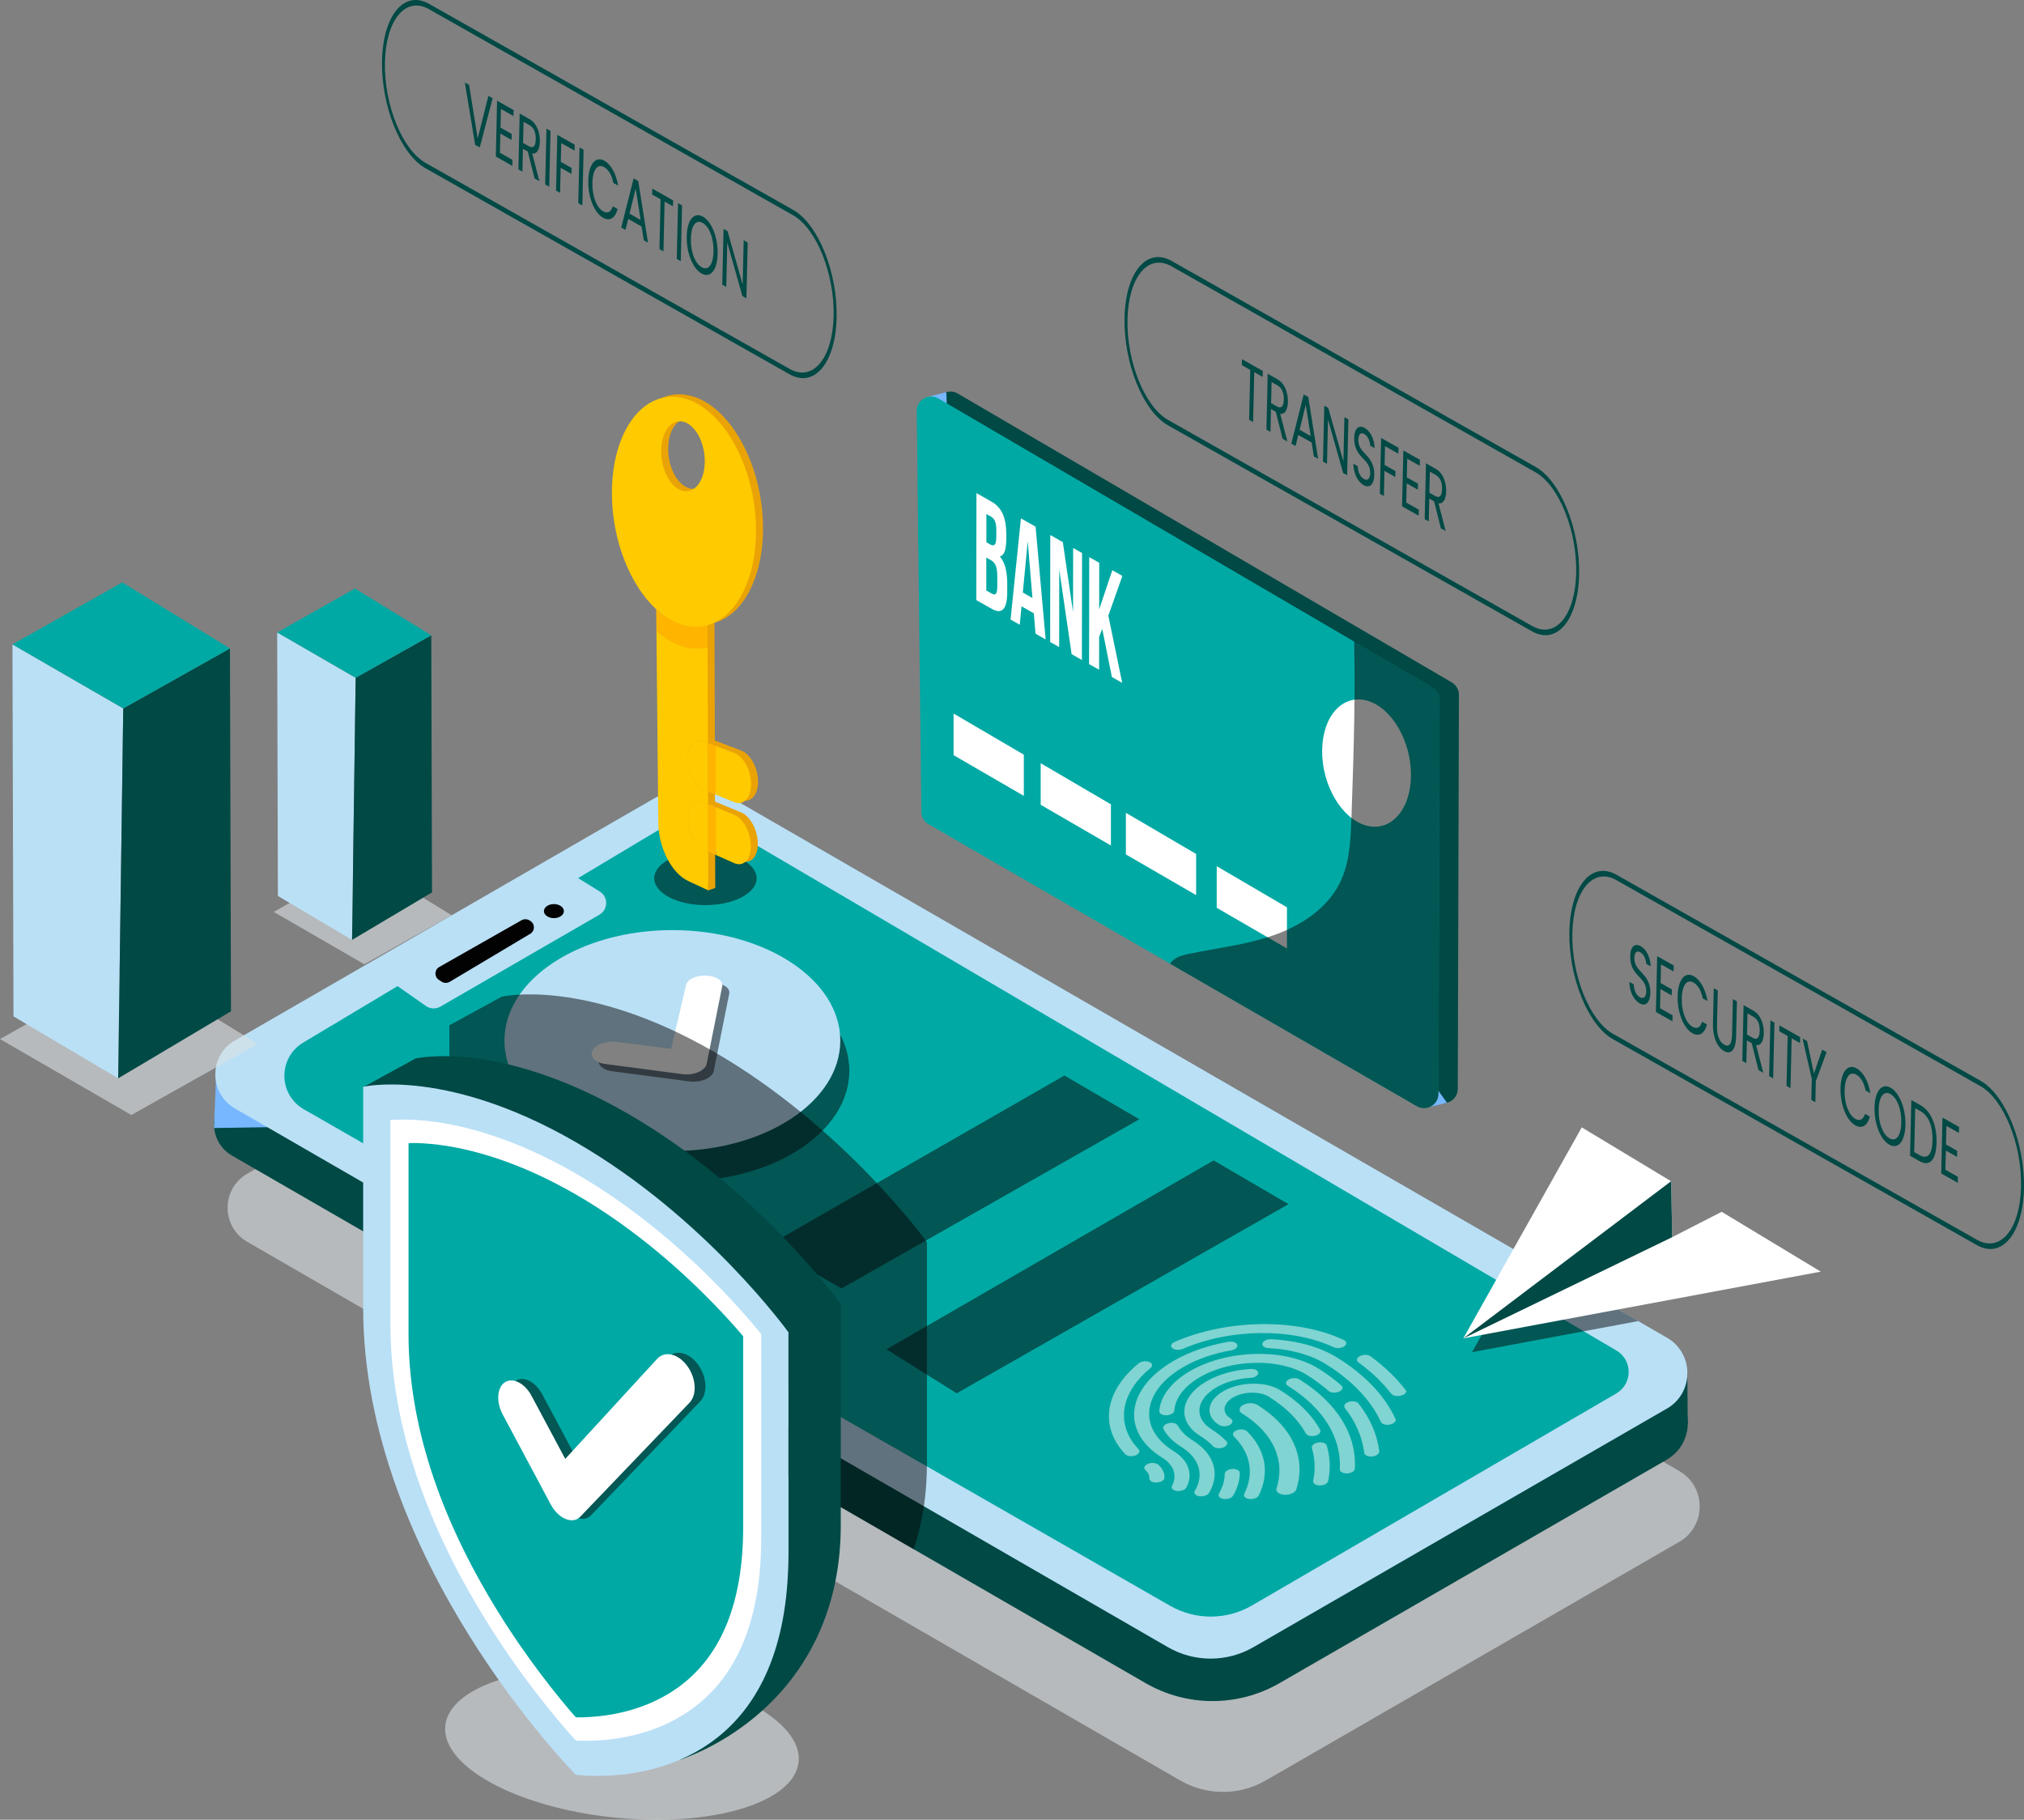 <?xml version="1.0" encoding="UTF-8"?><svg xmlns="http://www.w3.org/2000/svg" width="604.53" height="543.52" xmlns:xlink="http://www.w3.org/1999/xlink" viewBox="0 0 604.53 543.52"><rect x="0" y="0" width="604.53" height="543.52" fill="#808080" stroke="none"/><defs><style>.cls-1{fill:#020202;}.cls-1,.cls-2,.cls-3,.cls-4,.cls-5,.cls-6,.cls-7,.cls-8,.cls-9,.cls-10,.cls-11,.cls-12,.cls-13{stroke-width:0px;}.cls-1,.cls-14,.cls-13{mix-blend-mode:soft-light;}.cls-15,.cls-14,.cls-13{opacity:.5;}.cls-2{fill:#bae0f6;}.cls-3{fill:#77b7ff;}.cls-16{clip-path:url(#clippath-2);}.cls-17{isolation:isolate;}.cls-4{fill:none;}.cls-5{fill:#00a9a4;}.cls-6,.cls-13{fill:#050505;}.cls-18{clip-path:url(#clippath-1);}.cls-7{fill:#ffb500;}.cls-8{fill:#004945;}.cls-9{fill:#eaa306;}.cls-19{clip-path:url(#clippath);}.cls-10{fill:#ffca00;}.cls-11{fill:#dae1e5;opacity:.6;}.cls-12{fill:#fff;}</style><clipPath id="clippath"><polygon class="cls-4" points="370.3 458.87 312.27 422.83 377.67 385.42 435.7 421.47 370.3 458.87"/></clipPath><clipPath id="clippath-1"><polygon class="cls-4" points="394.76 242.87 395.04 205.58 421.57 212.97 421.29 250.26 394.76 242.87"/></clipPath><clipPath id="clippath-2"><polygon class="cls-4" points="291.6 179.23 291.65 147.28 335.23 172.01 335.18 203.96 291.6 179.23"/></clipPath></defs><g class="cls-17"><g id="Layer_2"><g id="Layer_1-2"><path class="cls-11" d="M501.54,460.53l-123.52,71.27c-7.89,4.54-17.6,4.54-25.48,0L73.86,370.91c-7.84-4.53-7.84-15.83,0-20.35l124.85-72.08c7.44-4.31,16.6-4.31,24.06,0l236.65,136.56,33.56,19.36,8.58,4.96c8.14,4.71,8.14,16.47-.02,21.18Z"/><path class="cls-8" d="M497.8,435.99l-115.62,66.72c-12.4,7.15-27.66,7.15-40.05-.02l-69.22-39.97-138.27-79.84-65.3-37.7c-6.31-3.63-7.1-12.03-2.41-16.87.69-.69,1.48-1.33,2.41-1.85l134.96-77.92c2.05-1.19,4.59-1.19,6.66,0l286.84,165.56c1.55.89,2.81,2.04,3.78,3.33,4.36,5.75,3.1,14.58-3.78,18.55Z"/><path class="cls-8" d="M503.96,409.35l.14,15.9-20.46,5.55s2.33-22.75,2.8-22.66c.47.09,17.53,1.21,17.53,1.21Z"/><polygon class="cls-3" points="64.7 317.7 63.91 336.91 108.94 336.21 64.7 317.7"/><path class="cls-2" d="M497.86,420.72l-123.52,71.27c-7.89,4.54-17.6,4.54-25.48,0L70.19,331.09c-7.84-4.53-7.84-15.83,0-20.35l124.85-72.08c7.44-4.31,16.6-4.31,24.06,0l236.65,136.56,33.56,19.36,8.58,4.96c8.14,4.71,8.14,16.47-.02,21.18Z"/><path class="cls-5" d="M90.56,311.4l28.24-16.9,82.67-49.46c3.62-2.17,8.14-2.18,11.77-.05l269.54,158.37c4.91,2.88,4.89,9.98-.03,12.84l-108.79,63.31c-7.57,4.41-16.92,4.44-24.51.08L90.75,331.32c-7.65-4.39-7.76-15.39-.19-19.92Z"/><path class="cls-2" d="M127.2,300.45l-10.06-7.04,53.98-32.1,7.97,4.94c2.64,1.58,2.6,5.41-.06,6.95l-47.49,27.45c-1.36.79-3.06.71-4.35-.2Z"/><path class="cls-1" d="M131.21,288.81l24.55-13.95c.72-.41,1.61-.41,2.32,0l.25.15c1.51.87,1.52,3.01.03,3.9l-24.01,14.32c-.77.46-1.73.44-2.48-.05l-.79-.52c-1.42-.93-1.35-3.01.13-3.85Z"/><path class="cls-1" d="M168.42,272.13c0,1.16-1.34,2.1-2.98,2.1s-2.98-.94-2.98-2.1,1.34-2.1,2.98-2.1,2.98.94,2.98,2.1Z"/><g class="cls-15"><g class="cls-17"><g class="cls-19"><path class="cls-12" d="M371.25,419.65c-1.24.71-1.39,1.84-.29,2.51,9.62,5.97,12.95,14.29,10.31,22.36-.4,1.26,1.43,2.23,3.52,1.87.54-.09,1.02-.27,1.42-.49.48-.28.83-.63.95-1.02,2.97-9.12-.78-18.51-11.58-25.25-.96-.6-2.65-.71-3.91-.18-.15.06-.29.13-.42.2"/><path class="cls-12" d="M369.03,427.35c-.79.45-1.03,1.16-.49,1.68,5.12,5.09,6.02,11.3,3.11,17.11-.43.87.58,1.66,2.06,1.6.59-.02,1.16-.18,1.58-.42.3-.17.53-.39.66-.63,3.26-6.53,2.27-13.49-3.49-19.19-.61-.61-1.98-.75-3.06-.33-.14.05-.26.11-.38.18"/><path class="cls-12" d="M365.4,415.53c-5.02,2.87-5.57,7.4-1.23,10.1.82.51,2.24.48,3.18-.06.93-.53,1.04-1.38.22-1.89-2.71-1.69-2.37-4.52.78-6.32,3.14-1.79,7.9-1.88,10.61-.2,5.03,3.12,8.75,6.81,11.06,10.96.37.68,1.64.99,2.82.7.3-.07.56-.18.79-.32.66-.38.96-.94.67-1.45-2.49-4.49-6.5-8.47-11.94-11.85-4.34-2.69-11.97-2.55-16.98.31"/><path class="cls-12" d="M392.59,431.22c-.58.33-.88.81-.76,1.27.96,3.26,1.07,6.55.39,9.8-.23,1.06,1.57,1.74,3.19,1.19.19-.06.36-.14.51-.23.41-.23.69-.54.77-.88.74-3.51.63-7.08-.4-10.61-.21-.71-1.38-1.12-2.6-.92-.43.07-.8.2-1.1.37"/><path class="cls-12" d="M384.88,412.03c-.94.54-1.04,1.38-.22,1.89,10.9,6.77,16.01,15.73,15.52,24.9-.07,1.13,2.08,1.68,3.6.9.04-.02.09-.05.13-.07.47-.27.75-.63.77-1.01.52-9.82-4.92-19.41-16.62-26.67-.82-.51-2.25-.48-3.18.06"/><path class="cls-12" d="M360.49,412.49c-8.15,4.66-9.05,12.02-2,16.4,1.49.93,2.79,1.96,3.84,3.07.59.62,1.95.78,3.05.37.15-.06.29-.13.41-.2.77-.44,1.02-1.13.52-1.66-1.22-1.28-2.7-2.47-4.41-3.54-5.43-3.37-4.74-9.03,1.53-12.62,2.79-1.6,6.37-2.58,10.08-2.77.58-.03,1.11-.19,1.52-.42.47-.27.77-.64.78-1.03.02-.74-.98-1.28-2.21-1.21-4.82.25-9.47,1.53-13.1,3.61"/><path class="cls-12" d="M366.6,439.15c-.47.27-.78.64-.79,1.05-.04,1.99-.62,3.97-1.72,5.87-.46.79.31,1.58,1.64,1.66.71.04,1.42-.12,1.93-.41.29-.17.52-.38.66-.62,1.28-2.18,1.96-4.46,1.99-6.75.02-.74-.98-1.28-2.24-1.21-.56.03-1.08.19-1.48.41"/><path class="cls-12" d="M402.27,418.95c-.77.44-.96,1.13-.54,1.66,3.28,4.21,5.17,8.72,5.74,13.33.14,1.1,2.35,1.45,3.68.69.1-.06.2-.12.29-.19.37-.29.57-.64.52-.97-.62-4.94-2.65-9.76-6.17-14.25-.54-.71-2.12-.91-3.31-.37-.07.03-.14.07-.21.11"/><path class="cls-12" d="M355.58,409.43c-5.64,3.23-9.04,7.61-9.32,12.04-.04.73.93,1.29,2.16,1.24.6-.02,1.15-.18,1.56-.42.45-.26.75-.62.77-1,.24-3.7,3.07-7.35,7.77-10.04,9.4-5.38,23.68-5.64,31.81-.59,2.38,1.48,4.57,3.09,6.48,4.78.67.58,2.05.68,3.11.23l.27-.14c.83-.47,1.03-1.22.43-1.74-2.04-1.79-4.36-3.5-6.9-5.07-9.76-6.06-26.88-5.74-38.15.71"/><path class="cls-12" d="M348.22,425.38c-.7.4-.97,1.03-.68,1.55,1.12,1.97,2.88,3.72,5.27,5.21,5.58,3.46,6.85,8.54,4.07,13.11-.43.71.14,1.44,1.28,1.63.81.13,1.7-.03,2.31-.38.28-.16.5-.35.63-.58,3.33-5.5,1.8-11.58-4.89-15.73-2.02-1.25-3.51-2.74-4.42-4.41-.41-.75-1.89-1.05-3.17-.59-.15.05-.29.12-.41.19"/><path class="cls-12" d="M377.8,400.42c-.37.21-.64.49-.74.8-.22.74.58,1.38,1.79,1.44,6.74.33,12.66,1.99,17.14,4.77,7.83,4.87,13.38,10.68,16.47,17.27.32.69,1.56,1.04,2.76.77.34-.07.63-.19.88-.33.64-.37.94-.9.7-1.39-3.27-6.98-9.13-13.13-17.41-18.27-5.15-3.2-11.98-5.1-19.72-5.48-.7-.04-1.39.13-1.89.42"/><path class="cls-12" d="M350.67,406.39c-14.41,8.24-16.01,21.25-3.54,28.99,3.56,2.21,4.5,5.41,2.94,8.36-.32.61.08,1.22.97,1.48.88.26,1.93.11,2.64-.3.31-.18.55-.4.68-.66,2.02-3.83.81-7.97-3.82-10.84-10.85-6.74-9.46-18.05,3.07-25.21,4.03-2.31,8.92-4,14.14-4.89.41-.07.77-.2,1.06-.36.58-.33.89-.82.74-1.29-.22-.7-1.39-1.11-2.61-.91-6.01,1.02-11.63,2.97-16.27,5.62"/><path class="cls-12" d="M406.06,405.09c-.88.5-1.03,1.3-.34,1.81,3.98,2.9,7.23,6.04,9.8,9.35.71.92,2.65.89,3.75.26.45-.26.76-.61.78-1.04-2.76-3.68-6.32-7.17-10.7-10.38-.74-.54-2.16-.58-3.16-.07-.04.02-.09.04-.13.07"/><path class="cls-12" d="M350.57,400.92c-.83.48-1.03,1.22-.42,1.74.67.58,2.05.68,3.11.23,14.12-6.13,32.66-6.33,45.09-.5.87.4,2.14.32,2.98-.16l.2-.14c.84-.6.75-1.43-.17-1.87-13.91-6.53-34.69-6.29-50.52.57-.1.04-.19.09-.28.14"/><path class="cls-12" d="M340.4,406.98c-.11.06-.21.13-.3.21-10.18,8.32-11.75,18.97-4.01,27.14.58.61,1.95.78,3.04.37.16-.06.29-.13.42-.2.77-.44,1.01-1.13.51-1.65-6.91-7.29-5.51-16.81,3.57-24.23.77-.63.59-1.45-.39-1.84-.86-.34-2.05-.24-2.85.22"/><path class="cls-12" d="M342.55,437.36c-.82.47-1.03,1.22-.42,1.74.83.73,1.22,1.6,1.15,2.47-.02.4.27.76.78.98.92.41,2.2.27,3-.18.42-.24.7-.56.73-.93.1-1.37-.46-2.73-1.71-3.87-.57-.53-1.71-.79-2.75-.51-.3.08-.55.18-.77.3"/></g></g></g><path class="cls-8" d="M279.59,121.28l1.38,119.77c.02,1.51.83,2.9,2.14,3.66l145.87,84.21c2.85,1.65,6.42-.41,6.43-3.7l.34-117.68c0-1.53-.8-2.94-2.12-3.71l-147.59-86.3c-2.88-1.68-6.48.42-6.45,3.75Z"/><polygon class="cls-3" points="427.18 330.57 432.19 329.36 425.86 320.57 427.18 330.57"/><polygon class="cls-3" points="276.92 118.6 282.65 117.13 283.14 131.28 276.92 118.6"/><path class="cls-5" d="M429.98,209.03l-.35,117.68c0,3.28-3.57,5.33-6.43,3.7l-73.71-42.56-72.15-41.67c-1.31-.76-2.14-2.14-2.15-3.65l-1.38-119.77c-.03-3.33,3.58-5.43,6.46-3.75l124.18,72.6,23.42,13.69c1.31.77,2.12,2.19,2.12,3.72Z"/><polygon class="cls-12" points="284.82 213.12 284.82 225.55 305.8 237.71 305.8 225.41 284.82 213.12"/><polygon class="cls-12" points="310.83 227.95 310.83 240.37 331.81 252.53 331.81 240.24 310.83 227.95"/><polygon class="cls-12" points="336.28 242.77 336.28 255.2 357.26 267.35 357.26 255.06 336.28 242.77"/><polygon class="cls-12" points="363.41 258.71 363.41 271.14 384.39 283.3 384.39 271 363.41 258.71"/><g class="cls-17"><g class="cls-18"><path class="cls-12" d="M408.31,209.27c-7.33-2.04-13.34,4.64-13.41,14.94-.08,10.3,5.8,20.31,13.13,22.35,7.33,2.04,13.33-4.66,13.4-14.96.08-10.3-5.79-20.29-13.12-22.33"/></g></g><g class="cls-17"><g class="cls-16"><path class="cls-12" d="M294.59,176.36v-9.83s1.35.76,1.35.76c.69.39,1.18.95,1.48,1.67.3.72.45,1.83.45,3.32v2.78c0,1.19-.14,1.93-.4,2.25-.27.3-.65.32-1.16.03l-1.71-.97M294.61,161.97v-8.44s1.46.82,1.46.82c.53.3.91.77,1.15,1.43.24.66.37,1.56.36,2.72v1.78c0,1.28-.16,2.07-.48,2.37-.32.31-.75.3-1.32-.02l-1.17-.66M296.16,149.84l-4.51-2.56-.05,31.95,4.7,2.66c1.5.85,2.64.85,3.4,0,.76-.86,1.14-2.53,1.14-5v-2.6c0-1.71-.16-3.24-.49-4.61-.33-1.35-.91-2.52-1.72-3.5.67-.14,1.16-.65,1.47-1.54.31-.89.47-2.16.47-3.81v-1.14c0-2.47-.34-4.51-1.03-6.11-.7-1.62-1.83-2.86-3.38-3.74"/><path class="cls-12" d="M305.5,176.98l1.46-15.34,1.41,16.97-2.87-1.63M309.3,157.3l-4.37-2.48-3.09,30.22,2.74,1.56.53-5.5,3.67,2.08.51,6.09,3.02,1.71-3-33.68"/><polyline class="cls-12" points="323.19 165.18 320.53 163.67 320.5 182.79 317.45 161.93 313.7 159.8 313.66 191.75 316.35 193.27 316.38 170.13 320.07 195.39 323.14 197.13 323.19 165.18"/><polyline class="cls-12" points="335.23 172.01 332.23 170.31 328.3 182 328.32 168.09 325.33 166.4 325.29 198.35 328.28 200.04 328.29 190.23 329.22 187.83 332.1 202.21 335.18 203.96 331.04 183.88 335.23 172.01"/></g></g><path class="cls-13" d="M429.98,209.03l-.35,117.68c0,3.28-3.57,5.33-6.43,3.7l-73.71-42.56c.25-.42.59-.79.98-1.13,1.25-1.06,2.91-1.46,4.51-1.8,8.49-1.77,17.21-2.71,25.4-5.57,8.19-2.86,16.06-7.97,19.87-15.78,2.88-5.9,3.16-12.7,3.4-19.28.35-10.23.71-20.44.86-30.67.12-7.33.12-14.67-.05-22.02l23.42,13.69c1.31.77,2.12,2.19,2.12,3.72Z"/><polygon class="cls-11" points="108.58 257.22 81.77 272.37 108.83 288.01 134.9 273.36 108.58 257.22"/><polygon class="cls-2" points="82.79 188.89 83 267.61 105.15 280.73 106.23 202.44 82.79 188.89"/><polygon class="cls-8" points="128.81 189.75 106.23 202.44 105.15 280.73 129.03 266.54 128.81 189.75"/><polygon class="cls-5" points="106.01 175.77 82.79 188.89 106.23 202.44 128.81 189.75 106.01 175.77"/><ellipse class="cls-13" cx="203.52" cy="319.8" rx="50.16" ry="33"/><ellipse class="cls-2" cx="200.82" cy="310.8" rx="50.16" ry="33"/><g class="cls-14"><g class="cls-17"><path class="cls-6" d="M209.07,294.29c-.27.12-.51.26-.74.4-.22.15-.42.31-.6.47-.17.17-.32.35-.43.53-.11.19-.2.38-.25.59l-4.5,19.16-16.32-2.09c-.44-.06-.89-.08-1.33-.07-.44,0-.88.04-1.31.11-.43.07-.84.16-1.24.27-.4.12-.78.26-1.13.42-.24.11-.48.24-.69.37-.22.13-.42.28-.6.43-.18.15-.34.32-.49.49-.14.17-.26.35-.36.54-.24.45-.32.91-.25,1.34.07.43.28.84.62,1.21.34.37.8.69,1.38.95.57.26,1.25.45,2.02.54l23.05,3.04c.41.05.83.08,1.24.08.41,0,.83-.03,1.24-.08.41-.05.8-.13,1.19-.23.38-.1.75-.23,1.1-.38.03-.01.06-.03.09-.04.03-.01.06-.03.09-.04s.06-.03.09-.04c.03-.01.06-.03.09-.04.3-.15.57-.31.82-.49.24-.18.46-.37.64-.56.18-.2.33-.41.45-.62.12-.22.2-.44.24-.67l4.63-23.13c.08-.41,0-.81-.19-1.18-.2-.37-.53-.7-.96-.99-.43-.29-.96-.53-1.57-.7-.61-.17-1.29-.29-2.03-.32-.37-.02-.74-.01-1.1.01-.36.02-.71.07-1.05.13-.34.06-.66.14-.97.24-.31.1-.6.21-.87.33"/></g></g><g class="cls-17"><path class="cls-12" d="M206.97,292.12c-.27.12-.51.26-.74.4s-.42.31-.6.47c-.17.17-.32.35-.43.53-.11.19-.2.38-.25.59l-4.5,19.16-16.32-2.09c-.44-.06-.89-.08-1.33-.07-.44,0-.88.04-1.31.11-.43.06-.84.16-1.24.27s-.78.26-1.13.42c-.24.11-.47.24-.69.37s-.42.28-.6.43c-.18.15-.34.32-.49.49-.14.17-.26.35-.36.54-.24.45-.32.91-.25,1.34.07.43.28.84.62,1.21.34.37.8.69,1.38.95.57.26,1.25.45,2.02.54l23.05,3.04c.41.05.83.08,1.24.08.41,0,.83-.03,1.24-.08.41-.05.8-.13,1.19-.23.38-.1.75-.23,1.1-.38.03-.01.06-.03.09-.04.03-.01.06-.03.09-.04.03-.01.06-.03.09-.04.03-.01.06-.03.09-.04.3-.15.57-.31.82-.49.24-.18.46-.37.64-.56.18-.2.33-.41.45-.62.12-.22.2-.44.24-.67l4.63-23.13c.08-.41,0-.81-.19-1.18-.2-.37-.53-.7-.96-.99-.43-.29-.96-.53-1.57-.7-.61-.17-1.29-.29-2.03-.32-.37-.02-.74-.01-1.1.01-.36.02-.71.07-1.05.13-.34.06-.66.14-.97.24-.31.1-.6.21-.87.33"/></g><polygon class="cls-13" points="229.16 372.15 317.92 321.24 340.29 334.3 251.35 384.83 229.16 372.15"/><polygon class="cls-13" points="264.77 403.01 362.48 346.6 384.86 359.65 285.75 416.15 264.77 403.01"/><polygon class="cls-11" points="38.87 288.4 0 310.35 39.23 333.03 77.02 311.79 38.87 288.4"/><polygon class="cls-2" points="3.72 192.47 4.03 303.57 35.29 322.08 36.81 211.59 3.72 192.47"/><polygon class="cls-8" points="68.68 193.68 36.81 211.59 35.29 322.08 68.99 302.05 68.68 193.68"/><polygon class="cls-5" points="36.51 173.95 3.72 192.47 36.81 211.59 68.68 193.68 36.51 173.95"/><path class="cls-13" d="M225.99,262.32c0,4.43-6.85,8.02-15.29,8.02s-15.29-3.59-15.29-8.02,6.85-8.02,15.29-8.02,15.29,3.59,15.29,8.02Z"/><path class="cls-9" d="M223.68,176.82c1.3-2.43,2.35-5.26,3.07-8.42.73-3.18,1.13-6.68,1.14-10.43.02-4.89-.62-9.72-1.8-14.26-1.17-4.53-2.87-8.73-4.97-12.39-2.08-3.64-4.55-6.71-7.26-9.01-2.69-2.28-5.61-3.79-8.64-4.32-2.99-.53-5.8-.07-8.31,1.22-2.49,1.27-4.69,3.33-6.51,6.02-1.8,2.66-3.23,5.95-4.18,9.7-.95,3.72-1.44,7.9-1.37,12.41.05,3.45.43,6.85,1.08,10.12.65,3.27,1.58,6.41,2.74,9.33,1.16,2.94,2.55,5.66,4.13,8.1,1.59,2.45,3.36,4.6,5.28,6.37l.06,6.33h0l.56,57.55c.02,1.83.28,3.68.73,5.46.45,1.78,1.1,3.49,1.89,5.04.8,1.56,1.74,2.96,2.8,4.11,1.06,1.16,2.22,2.07,3.45,2.64l6.06,2.83-.03-11.59,7.78,3.45c.34.15.67.25.99.29.32.05.63.04.93-.01.3-.05.58-.15.84-.29.27-.14.51-.33.74-.56.23-.23.43-.5.61-.8.18-.31.34-.65.46-1.03.13-.38.23-.79.29-1.24.07-.44.1-.92.11-1.42,0-1-.13-2.02-.39-3-.25-.98-.62-1.92-1.07-2.77-.45-.85-.99-1.6-1.58-2.22-.59-.61-1.25-1.09-1.93-1.37l-5.53-2.29-2.3-.96v-3.75s2.3.94,2.3.94h0l5.54,2.26c.34.14.68.22,1,.26.32.03.64.02.93-.05.3-.06.58-.18.85-.33.27-.16.52-.36.75-.6.23-.24.43-.52.62-.84.18-.32.34-.67.47-1.06.13-.39.23-.81.3-1.27.07-.46.11-.94.11-1.46,0-1.02-.14-2.05-.39-3.04s-.62-1.93-1.08-2.77c-.45-.84-1-1.59-1.6-2.2-.6-.6-1.26-1.06-1.95-1.32l-5.57-2.11-2.32-.88-.08-28.65-.02-6.52c2.05-.58,3.97-1.67,5.7-3.22,1.74-1.56,3.29-3.58,4.59-5.99ZM200.03,130.33c.31-1.16.77-2.18,1.34-3,.57-.82,1.26-1.44,2.03-1.82.77-.38,1.63-.5,2.53-.33.9.17,1.77.63,2.56,1.32.79.68,1.51,1.59,2.12,2.66.61,1.07,1.1,2.3,1.44,3.63.34,1.33.54,2.75.54,4.2,0,1.45-.18,2.78-.51,3.96-.33,1.17-.82,2.18-1.41,2.99-.59.8-1.3,1.39-2.08,1.73-.78.34-1.64.43-2.53.22-.89-.21-1.75-.69-2.52-1.39-.77-.69-1.47-1.6-2.05-2.65-.58-1.05-1.06-2.26-1.39-3.55-.33-1.29-.52-2.67-.53-4.08-.01-1.41.15-2.72.46-3.89Z"/><g class="cls-17"><path class="cls-10" d="M196,181.98l.63,63.88c.02,1.83.28,3.68.73,5.46.45,1.78,1.1,3.49,1.89,5.04.8,1.56,1.74,2.96,2.8,4.11,1.06,1.16,2.22,2.07,3.45,2.64l6.06,2.83-.03-11.59-1.25-.55c-.65-.29-1.27-.76-1.84-1.37-.56-.6-1.07-1.34-1.5-2.16-.43-.82-.77-1.73-1.01-2.67-.24-.94-.38-1.92-.38-2.89,0-.49.03-.95.09-1.38.06-.43.15-.84.26-1.21.12-.37.26-.71.42-1.02.17-.31.36-.58.57-.81.21-.23.45-.42.7-.57s.52-.26.8-.32c.28-.06.58-.08.89-.04.31.03.63.12.96.25l1.25.52v-3.75s-1.27-.51-1.27-.51c-.66-.27-1.29-.72-1.85-1.32-.57-.59-1.08-1.32-1.51-2.14-.43-.82-.78-1.73-1.02-2.68-.24-.95-.38-1.94-.38-2.93,0-.49.03-.96.09-1.4.06-.44.15-.85.27-1.24.12-.38.26-.73.43-1.05.17-.32.36-.6.57-.85.22-.24.45-.45.7-.61.25-.16.52-.28.81-.36.28-.07.58-.1.89-.08.31.02.63.09.97.22l1.26.48-.08-28.65c-.61.16-1.23.27-1.86.34-.63.07-1.27.09-1.91.07-.64-.02-1.3-.09-1.96-.21-.66-.12-1.32-.29-2-.51-.68-.22-1.34-.49-2-.8-.65-.31-1.3-.66-1.93-1.05-.63-.39-1.25-.82-1.86-1.29-.6-.47-1.2-.97-1.77-1.51l-.06-6.33"/><path class="cls-10" d="M219.31,243.38l-5.53-2.29.03,14.28-2.29-1.02-.04-14.22-1.25-.52c-.33-.14-.65-.22-.96-.25-.31-.03-.6-.02-.89.04-.28.06-.55.17-.8.32s-.48.34-.7.57c-.21.23-.4.5-.57.81-.17.31-.31.65-.42,1.02-.12.37-.2.78-.26,1.21-.06.43-.09.89-.09,1.38,0,.97.14,1.95.38,2.89.24.94.59,1.85,1.01,2.67.43.82.93,1.56,1.5,2.16.56.61,1.19,1.08,1.84,1.37l1.25.55,7.78,3.45c.34.15.67.25.99.29.32.05.63.04.93-.01.3-.05.58-.15.84-.29.27-.14.51-.33.74-.56.23-.23.43-.5.61-.8.18-.31.34-.65.46-1.03.13-.38.23-.79.29-1.24.07-.44.1-.92.11-1.42,0-1-.13-2.02-.39-3-.25-.98-.62-1.92-1.07-2.77-.45-.85-.99-1.6-1.58-2.22-.59-.61-1.25-1.09-1.93-1.37"/><path class="cls-10" d="M219.32,224.91l-5.57-2.11.03,14.52-2.31-.94-.04-14.46-1.26-.48c-.33-.13-.65-.2-.97-.22-.31-.02-.61,0-.89.08-.28.07-.55.19-.81.36-.25.16-.49.37-.7.61-.21.25-.4.53-.57.85-.17.32-.31.67-.43,1.05-.12.38-.21.8-.27,1.24-.06.44-.09.91-.09,1.4,0,.99.14,1.98.38,2.93.24.95.59,1.86,1.02,2.68.43.82.94,1.55,1.51,2.14.57.59,1.2,1.05,1.85,1.32l1.26.51,7.85,3.2c.34.14.68.22,1,.26.32.03.64.02.93-.05.3-.06.58-.18.85-.33.27-.16.52-.36.75-.6.23-.24.43-.52.62-.84.18-.32.34-.67.47-1.06.13-.39.23-.81.3-1.27.07-.46.11-.94.11-1.46,0-1.02-.14-2.05-.39-3.04-.25-.99-.62-1.93-1.08-2.77-.45-.84-1-1.59-1.6-2.2-.6-.6-1.26-1.06-1.95-1.32"/><path class="cls-7" d="M196,181.98l.06,6.33c.58.54,1.17,1.04,1.77,1.51.61.47,1.22.9,1.86,1.29.63.39,1.28.74,1.93,1.05.66.31,1.32.58,2,.8.67.22,1.34.39,2,.51.66.12,1.31.19,1.96.21.65.02,1.28,0,1.91-.07.63-.07,1.25-.19,1.86-.34l-.02-6.52c-.61.17-1.23.3-1.86.38-.63.08-1.27.11-1.92.1-.65-.01-1.3-.08-1.96-.19-.66-.11-1.33-.27-2-.48-.68-.21-1.34-.47-2-.77-.65-.3-1.3-.65-1.93-1.03-.63-.38-1.25-.81-1.86-1.27-.61-.46-1.2-.96-1.78-1.5"/><path class="cls-10" d="M203.98,146.61c-.89-.21-1.75-.69-2.52-1.39-.77-.69-1.47-1.6-2.05-2.65-.58-1.05-1.06-2.26-1.39-3.55-.33-1.29-.52-2.67-.53-4.08-.01-1.41.15-2.72.46-3.89.31-1.16.77-2.18,1.34-3,.57-.82,1.26-1.44,2.03-1.82.77-.38,1.63-.5,2.53-.33.9.17,1.77.63,2.56,1.32.79.68,1.51,1.59,2.12,2.66.61,1.07,1.1,2.3,1.44,3.63.34,1.33.54,2.75.54,4.2,0,1.45-.18,2.78-.51,3.96-.33,1.17-.82,2.18-1.41,2.99-.59.8-1.3,1.39-2.08,1.73-.78.34-1.64.43-2.53.22M203.14,118.72c-2.99-.53-5.8-.07-8.31,1.22-2.49,1.27-4.69,3.33-6.51,6.02-1.8,2.66-3.23,5.95-4.18,9.7-.95,3.72-1.44,7.9-1.37,12.41.05,3.45.43,6.85,1.08,10.12.65,3.27,1.58,6.41,2.74,9.33,1.16,2.94,2.55,5.66,4.13,8.1,1.59,2.45,3.36,4.6,5.28,6.37.58.53,1.18,1.03,1.78,1.5.61.46,1.23.89,1.86,1.27.63.39,1.28.73,1.93,1.03.66.3,1.32.56,2,.77.67.21,1.34.37,2,.48.66.11,1.32.17,1.96.19.65.01,1.29-.02,1.92-.1.63-.08,1.25-.21,1.86-.38,2.05-.58,3.97-1.67,5.7-3.22,1.74-1.56,3.29-3.58,4.59-5.99,1.3-2.43,2.35-5.26,3.07-8.42.73-3.18,1.13-6.68,1.14-10.43.02-4.89-.62-9.73-1.8-14.26-1.17-4.53-2.87-8.73-4.97-12.39-2.08-3.64-4.55-6.71-7.26-9.01-2.69-2.28-5.61-3.79-8.64-4.32"/><polyline class="cls-7" points="213.75 222.8 211.42 221.92 211.47 236.38 213.77 237.32 213.75 222.8"/><polyline class="cls-7" points="213.78 241.08 211.48 240.13 211.52 254.34 213.81 255.36 213.78 241.08"/></g><polygon class="cls-9" points="213.63 265.22 211.55 265.94 211.54 260.64 213.63 265.22"/><polygon class="cls-13" points="489.3 394.58 439.7 403.85 439.68 403.85 455.74 375.22 489.3 394.58"/><polygon class="cls-12" points="543.83 379.81 437.06 399.74 472.44 336.72 499.13 352.82 499.45 369.51 514.23 361.94 543.83 379.81"/><polygon class="cls-8" points="499.13 352.8 437.07 399.74 499.45 369.52 499.13 352.8"/><path class="cls-13" d="M276.86,371.03v66.04c0,4.51-.32,8.78-.91,12.82-.69,4.58-1.72,8.85-3.04,12.83l-138.27-79.84c-.27-3.53-.42-7.1-.42-10.7v-66.06s.12-.02.34-.07l15.29-8.36s24.73-5.87,63.52,16.52c38.77,22.41,63.5,56.81,63.5,56.81Z"/><path class="cls-11" d="M238.53,526.24c-1.24,12.16-25.88,19.6-55.02,16.62-29.14-2.98-51.75-15.26-50.51-27.42,1.24-12.16,25.88-19.6,55.02-16.62,29.14,2.98,51.75,15.26,50.51,27.42Z"/><path class="cls-8" d="M187.62,332.68c-38.79-22.39-63.51-16.53-63.51-16.53l-15.54,8.51c11.07,1.12,43.07,4.72,63.41,16.47,38.79,22.39,63.51,56.8,63.51,56.8v66.04c0,29.03-20.94,52.43-32.5,61.71,20.95-7.5,48.13-28.57,48.13-70.16v-66.04s-24.72-34.41-63.51-56.8Z"/><path class="cls-2" d="M235.49,463.97v-66.04s-24.72-34.41-63.51-56.8c-20.34-11.74-36.81-15.71-47.88-16.84-10.04-1.02-15.63.31-15.63.31v66.04c0,75.47,63.51,139.42,63.51,139.42,0,0,24.04,3.55,42.54-11.3,11.57-9.28,20.97-25.76,20.97-54.79Z"/><path class="cls-5" d="M122.02,341.39s-20.63,117.3,49.97,171.55c0,0,68.5,18.43,49.97-113.86,0,0-41.78-63.65-99.94-57.69Z"/><path class="cls-12" d="M171.99,519.88l-1.16-1.31c-5.27-5.93-15.62-18.33-25.75-34.71-18.89-30.53-28.47-60.32-28.47-88.53v-60.82l1.42-.06c3.51-.16,7.33.03,11.36.55,9.27,1.21,24.19,4.88,42.6,15.51,18.76,10.83,33.91,24.69,43.31,34.42,3.79,3.91,7.37,7.89,10.65,11.82l1.42,1.71v60.83c0,28.5-9.76,47.31-29.02,55.91-9.95,4.44-20.06,4.87-25.2,4.72l-1.16-.03ZM122.02,341.39v57.07c0,26.36,8.98,54.24,26.68,82.85,8.92,14.42,18.03,25.6,23.29,31.64,5.14.04,14.02-.6,22.78-4.51,18.05-8.06,27.2-25.65,27.2-52.28v-57.07c-2.7-3.16-5.6-6.35-8.65-9.5-8.97-9.27-23.42-22.49-41.32-32.83-17.58-10.15-31.81-13.65-40.65-14.8-3.28-.43-6.41-.62-9.32-.57Z"/><g class="cls-14"><g class="cls-17"><path class="cls-6" d="M204.3,404.32c-.45-.15-.89-.24-1.33-.27-.44-.03-.86,0-1.27.09-.41.09-.8.24-1.17.45-.37.21-.71.48-1.02.82l-27.47,29.91-10.07-18.84c-.29-.55-.62-1.06-.97-1.52-.35-.46-.73-.88-1.12-1.25-.39-.37-.8-.68-1.21-.94-.41-.26-.83-.47-1.25-.62-.31-.11-.61-.18-.91-.23-.3-.04-.6-.06-.89-.03-.29.02-.57.08-.85.17-.27.09-.53.22-.78.39-.59.39-1.05.96-1.37,1.64-.32.68-.52,1.48-.57,2.35-.06.87.02,1.8.24,2.76.22.95.58,1.92,1.08,2.85l14.33,26.85c.27.51.58,1,.91,1.45.33.45.69.86,1.07,1.23.38.37.77.7,1.18.98.41.28.83.52,1.26.69.01,0,.02,0,.03.01.01,0,.02,0,.03.01s.02,0,.03.01c.01,0,.02,0,.03.01.42.16.83.27,1.23.32.4.05.78.05,1.15-.01.37-.06.72-.18,1.04-.35.32-.17.62-.4.89-.68l32.6-34.02c.58-.6.99-1.36,1.25-2.22.26-.86.35-1.82.29-2.82-.06-1-.28-2.04-.65-3.05-.37-1.02-.89-2.01-1.57-2.93-.3-.41-.62-.79-.96-1.13-.33-.34-.68-.65-1.03-.92-.35-.27-.72-.5-1.08-.7-.37-.2-.73-.35-1.1-.47"/></g></g><g class="cls-17"><path class="cls-12" d="M201.09,404.74c-.45-.15-.89-.24-1.33-.27-.44-.03-.86,0-1.27.09-.41.09-.8.24-1.17.45-.37.21-.71.48-1.02.82l-27.47,29.91-10.07-18.84c-.29-.55-.62-1.06-.97-1.52-.35-.46-.73-.88-1.12-1.25-.39-.37-.8-.68-1.21-.94-.41-.26-.83-.47-1.26-.62-.31-.11-.61-.18-.91-.23-.3-.04-.6-.06-.89-.03s-.57.08-.85.17c-.27.09-.53.22-.78.39-.59.39-1.05.96-1.37,1.64-.32.68-.52,1.48-.57,2.35-.06.87.02,1.8.24,2.76.22.95.58,1.92,1.08,2.85l14.33,26.85c.28.51.58,1,.91,1.45.33.45.69.86,1.07,1.23.38.37.77.7,1.18.98.41.28.83.52,1.26.69.01,0,.02,0,.03.01.01,0,.02,0,.03.01.01,0,.02,0,.03.01.01,0,.02,0,.03.01.42.16.83.27,1.23.32.4.05.78.05,1.15-.01.37-.06.72-.18,1.04-.35.32-.17.62-.4.89-.68l32.6-34.02c.58-.6.99-1.36,1.25-2.22.26-.86.35-1.82.29-2.82-.06-1-.28-2.04-.65-3.05-.37-1.02-.89-2.01-1.57-2.93-.3-.41-.62-.79-.96-1.13-.33-.34-.68-.65-1.03-.92-.35-.27-.72-.5-1.08-.7-.37-.2-.73-.35-1.1-.47"/></g><path class="cls-8" d="M481.75,308.77c-6.97-3.95-12.41-17.46-12.12-30.11.29-12.65,6.19-19.73,13.16-15.79l108.73,61.53c6.97,3.95,12.42,17.45,12.13,30.1-.29,12.65-6.2,19.74-13.17,15.8l-108.73-61.53M591.56,322.81l-108.73-61.53c-7.45-4.22-13.77,3.36-14.08,16.88-.31,13.52,5.51,27.97,12.96,32.19l108.73,61.53c7.46,4.22,13.77-3.36,14.08-16.88.31-13.52-5.5-27.96-12.96-32.19"/><path class="cls-8" d="M490.07,282.62c-1.82-1.03-3.08.13-3.15,2.88-.14,6.18,4.89,6.13,4.79,10.63-.04,1.56-.75,2.38-1.91,1.72-1.28-.72-1.78-2.41-1.83-3.84l-1.28-.72c-.04,2.75,1.22,5.35,3.06,6.4,1.99,1.13,3.11-.62,3.17-2.98.14-6.17-4.87-6.29-4.77-10.59.04-1.75.8-2.26,1.75-1.72.02.01.05.03.07.04,1.12.66,1.67,2.26,1.73,3.43l1.32.75c-.09-2.61-1.2-5-2.94-5.99"/><polyline class="cls-8" points="499.91 288.37 494.97 285.58 494.59 302.26 499.53 305.05 499.57 303.26 495.82 301.14 495.95 295.41 499.3 297.31 499.34 295.5 495.99 293.61 496.12 288.04 499.87 290.16 499.91 288.37"/><path class="cls-8" d="M505.86,291.56c-2.57-1.45-4.66.94-4.78,5.94-.11,4.99,1.82,9.62,4.39,11.08,1.99,1.13,3.61.21,4.37-2.59l-1.43-.81c-.55,1.68-1.55,2.26-2.89,1.5-1.92-1.09-3.3-4.43-3.21-8.49.09-4.09,1.58-5.81,3.51-4.72,1.34.76,2.29,2.42,2.75,4.72l1.43.81c-.61-3.62-2.15-6.32-4.14-7.45"/><path class="cls-8" d="M518.77,299.08l-1.19-.68-.24,10.53c-.07,3.07-1,3.87-2.35,3.1-1.36-.77-2.23-2.59-2.16-5.66l.24-10.53-1.2-.68-.24,10.52c-.1,4.32,1.41,7.19,3.3,8.25,1.9,1.07,3.51-.02,3.61-4.34l.24-10.52"/><path class="cls-8" d="M521.8,308.99l.14-6.3,1.76.99c1.38.78,1.93,2.33,1.89,4.21-.04,1.87-.67,2.87-2.03,2.1l-1.76-.99M523.74,301.89l-2.96-1.67-.38,16.65,1.2.68.16-6.81,1.44.82,2.03,8.05,1.43.81-2.15-8.28c1.56.26,2.25-1.41,2.3-3.55.06-2.72-.92-5.47-3.08-6.7"/><polyline class="cls-8" points="529.99 305.43 528.79 304.75 528.41 321.4 529.61 322.08 529.99 305.43"/><polyline class="cls-8" points="537.67 309.77 531.47 306.26 531.43 308.02 533.94 309.44 533.6 324.33 534.79 325.01 535.13 310.12 537.63 311.53 537.67 309.77"/><polyline class="cls-8" points="545.57 314.24 544.25 313.49 541.79 320.65 539.72 310.93 538.39 310.18 541.15 322.24 541.01 328.53 542.21 329.21 542.35 322.92 545.57 314.24"/><path class="cls-8" d="M554.5,319.08c-2.56-1.45-4.66.95-4.77,5.94-.11,4.99,1.82,9.62,4.38,11.07,1.99,1.13,3.61.22,4.37-2.59l-1.43-.81c-.54,1.69-1.55,2.26-2.89,1.5-1.92-1.09-3.3-4.43-3.21-8.49.09-4.09,1.58-5.81,3.51-4.72,1.34.76,2.3,2.43,2.75,4.72l1.43.81c-.61-3.62-2.15-6.32-4.14-7.45"/><path class="cls-8" d="M564.35,340c-1.93-1.09-3.32-4.47-3.23-8.53.09-4.09,1.6-5.8,3.53-4.7,1.93,1.09,3.32,4.44,3.23,8.53-.09,4.06-1.6,5.8-3.53,4.7M564.69,324.87c-2.58-1.46-4.69.91-4.8,5.91-.11,4.99,1.84,9.65,4.42,11.11,2.59,1.47,4.69-.9,4.8-5.89.11-4.99-1.82-9.65-4.41-11.12"/><path class="cls-8" d="M571.74,344.1l.3-13.1,1.67.94c2.4,1.36,3.59,4.61,3.5,8.67-.09,4.06-1.4,5.79-3.8,4.43l-1.67-.94M573.74,330.18l-2.86-1.62-.38,16.65,2.86,1.62c3.01,1.7,4.94-.38,5.05-5.53.12-5.16-1.67-9.41-4.68-11.12"/><polyline class="cls-8" points="585.13 336.6 580.19 333.8 579.81 350.49 584.75 353.28 584.79 351.49 581.05 349.38 581.19 343.65 584.53 345.54 584.57 343.73 581.23 341.84 581.35 336.27 585.09 338.39 585.13 336.6"/><path class="cls-8" d="M127.1,48.65c-6.98-3.95-12.42-17.45-12.13-30.1.29-12.65,6.19-19.75,13.17-15.8l108.73,61.53c6.97,3.95,12.41,17.46,12.12,30.11-.29,12.65-6.19,19.73-13.16,15.79l-108.73-61.53M236.91,62.7L128.19,1.17c-7.46-4.22-13.77,3.35-14.08,16.88-.31,13.52,5.5,27.96,12.96,32.19l108.73,61.53c7.45,4.22,13.77-3.36,14.08-16.88.31-13.54-5.51-27.97-12.96-32.19"/><polyline class="cls-8" points="147.14 29.34 145.88 28.63 142.67 41.36 140.11 25.37 138.84 24.64 141.92 43.26 143.3 44.04 147.14 29.34"/><polyline class="cls-8" points="153.4 32.87 148.47 30.08 148.09 46.75 153.02 49.54 153.06 47.75 149.32 45.63 149.45 39.9 152.79 41.79 152.83 40 149.49 38.11 149.62 32.54 153.36 34.66 153.4 32.87"/><path class="cls-8" d="M156.23,42.7l.14-6.32,1.77,1c1.37.77,1.92,2.32,1.88,4.22-.04,1.87-.66,2.87-2.02,2.1l-1.77-1M158.18,35.59l-2.96-1.67-.38,16.65,1.19.68.16-6.8,1.45.82,2.03,8.03,1.44.82-2.15-8.27c1.55.24,2.24-1.43,2.29-3.55.06-2.72-.92-5.49-3.07-6.71"/><polyline class="cls-8" points="164.43 39.12 163.22 38.44 162.84 55.1 164.05 55.78 164.43 39.12"/><polyline class="cls-8" points="171.65 43.21 166.46 40.28 166.08 56.93 167.29 57.61 167.46 50.12 170.7 51.95 170.74 50.18 167.5 48.34 167.63 42.73 171.61 44.99 171.65 43.21"/><polyline class="cls-8" points="174.31 44.72 173.1 44.04 172.72 60.69 173.93 61.37 174.31 44.72"/><path class="cls-8" d="M180.49,48c-2.57-1.45-4.66.94-4.78,5.94s1.82,9.62,4.39,11.08c1.99,1.13,3.61.23,4.37-2.59l-1.43-.81c-.55,1.7-1.55,2.26-2.89,1.5-1.92-1.09-3.3-4.43-3.21-8.49.09-4.09,1.59-5.81,3.51-4.72,1.34.76,2.29,2.44,2.75,4.72l1.43.81c-.61-3.61-2.15-6.32-4.14-7.45"/><path class="cls-8" d="M188.02,63.81l1.85-7.47,1.47,9.35-3.32-1.88M190.63,54.06l-1.38-.78-3.69,14.67,1.26.71.82-3.28,4,2.27.65,4.12,1.26.71-2.92-18.41"/><polyline class="cls-8" points="201.04 59.84 194.82 56.33 194.78 58.1 197.3 59.53 196.96 74.41 198.16 75.08 198.5 60.2 201 61.62 201.04 59.84"/><polyline class="cls-8" points="203.72 61.36 202.52 60.68 202.14 77.33 203.34 78.01 203.72 61.36"/><path class="cls-8" d="M209.58,79.81c-1.94-1.1-3.32-4.47-3.23-8.53.09-4.09,1.59-5.8,3.53-4.7,1.93,1.09,3.32,4.44,3.23,8.53-.09,4.06-1.6,5.8-3.53,4.71M209.92,64.69c-2.59-1.46-4.69.9-4.8,5.89-.11,4.99,1.83,9.64,4.42,11.11,2.59,1.47,4.69-.9,4.8-5.89.11-4.99-1.82-9.64-4.42-11.11"/><polyline class="cls-8" points="223.32 72.44 222.12 71.76 221.82 85 217.3 69.03 216.11 68.36 215.73 85.03 216.92 85.7 217.23 72.45 221.74 88.43 222.94 89.11 223.32 72.44"/><path class="cls-8" d="M348.88,125.43c-6.97-3.95-12.41-17.44-12.12-30.09.29-12.65,6.19-19.75,13.16-15.8l108.73,61.53c6.98,3.95,12.41,17.46,12.13,30.11-.29,12.65-6.19,19.73-13.17,15.78l-108.73-61.53M458.69,139.48l-108.73-61.53c-7.45-4.22-13.77,3.36-14.08,16.88-.31,13.52,5.51,27.97,12.96,32.19l108.73,61.53c7.46,4.22,13.77-3.36,14.08-16.88.31-13.52-5.5-27.96-12.96-32.19"/><polyline class="cls-8" points="377.17 110.8 370.95 107.28 370.91 109.05 373.43 110.48 373.09 125.37 374.28 126.05 374.62 111.16 377.13 112.57 377.17 110.8"/><path class="cls-8" d="M379.66,120.42l.14-6.3,1.76.99c1.38.78,1.93,2.33,1.89,4.21-.04,1.87-.67,2.87-2.03,2.1l-1.76-.99M381.6,113.31l-2.96-1.67-.38,16.67,1.2.68.16-6.81,1.44.82,2.03,8.05,1.43.81-2.15-8.28c1.56.24,2.25-1.42,2.3-3.55.06-2.72-.92-5.49-3.08-6.71"/><path class="cls-8" d="M388.16,128.36l1.85-7.47,1.47,9.35-3.32-1.88M390.77,118.6l-1.38-.78-3.7,14.68,1.27.72.82-3.3,4,2.27.64,4.13,1.27.72-2.93-18.43"/><polyline class="cls-8" points="402.74 125.25 401.55 124.58 401.25 137.82 396.73 121.85 395.53 121.17 395.15 137.86 396.35 138.54 396.65 125.27 401.17 141.26 402.36 141.94 402.74 125.25"/><path class="cls-8" d="M407.62,127.82c-1.82-1.03-3.08.15-3.14,2.9-.14,6.18,4.88,6.11,4.78,10.61-.04,1.58-.74,2.38-1.9,1.73-1.28-.72-1.78-2.41-1.84-3.84l-1.28-.72c-.04,2.77,1.23,5.37,3.07,6.41,1.99,1.13,3.1-.62,3.16-2.98.14-6.17-4.87-6.29-4.77-10.59.04-1.75.8-2.26,1.76-1.72.02.01.05.03.07.04,1.12.66,1.67,2.26,1.72,3.43l1.32.75c-.08-2.62-1.19-5.01-2.94-6.01"/><polyline class="cls-8" points="417.7 133.74 412.52 130.81 412.14 147.47 413.34 148.15 413.51 140.64 416.75 142.48 416.79 140.7 413.55 138.87 413.68 133.26 417.66 135.51 417.7 133.74"/><polyline class="cls-8" points="424.1 137.34 419.15 134.54 418.77 151.23 423.72 154.02 423.76 152.22 420.02 150.1 420.15 144.37 423.49 146.26 423.53 144.47 420.19 142.58 420.32 137.01 424.05 139.13 424.1 137.34"/><path class="cls-8" d="M426.93,147.17l.14-6.3,1.77,1c1.37.77,1.92,2.32,1.88,4.2-.04,1.87-.67,2.87-2.02,2.1l-1.77-1M428.88,140.06l-2.97-1.68-.38,16.67,1.2.68.16-6.81,1.45.82,2.02,8.05,1.43.81-2.15-8.28c1.56.24,2.25-1.42,2.3-3.55.06-2.72-.92-5.49-3.07-6.71"/></g></g></g></svg>